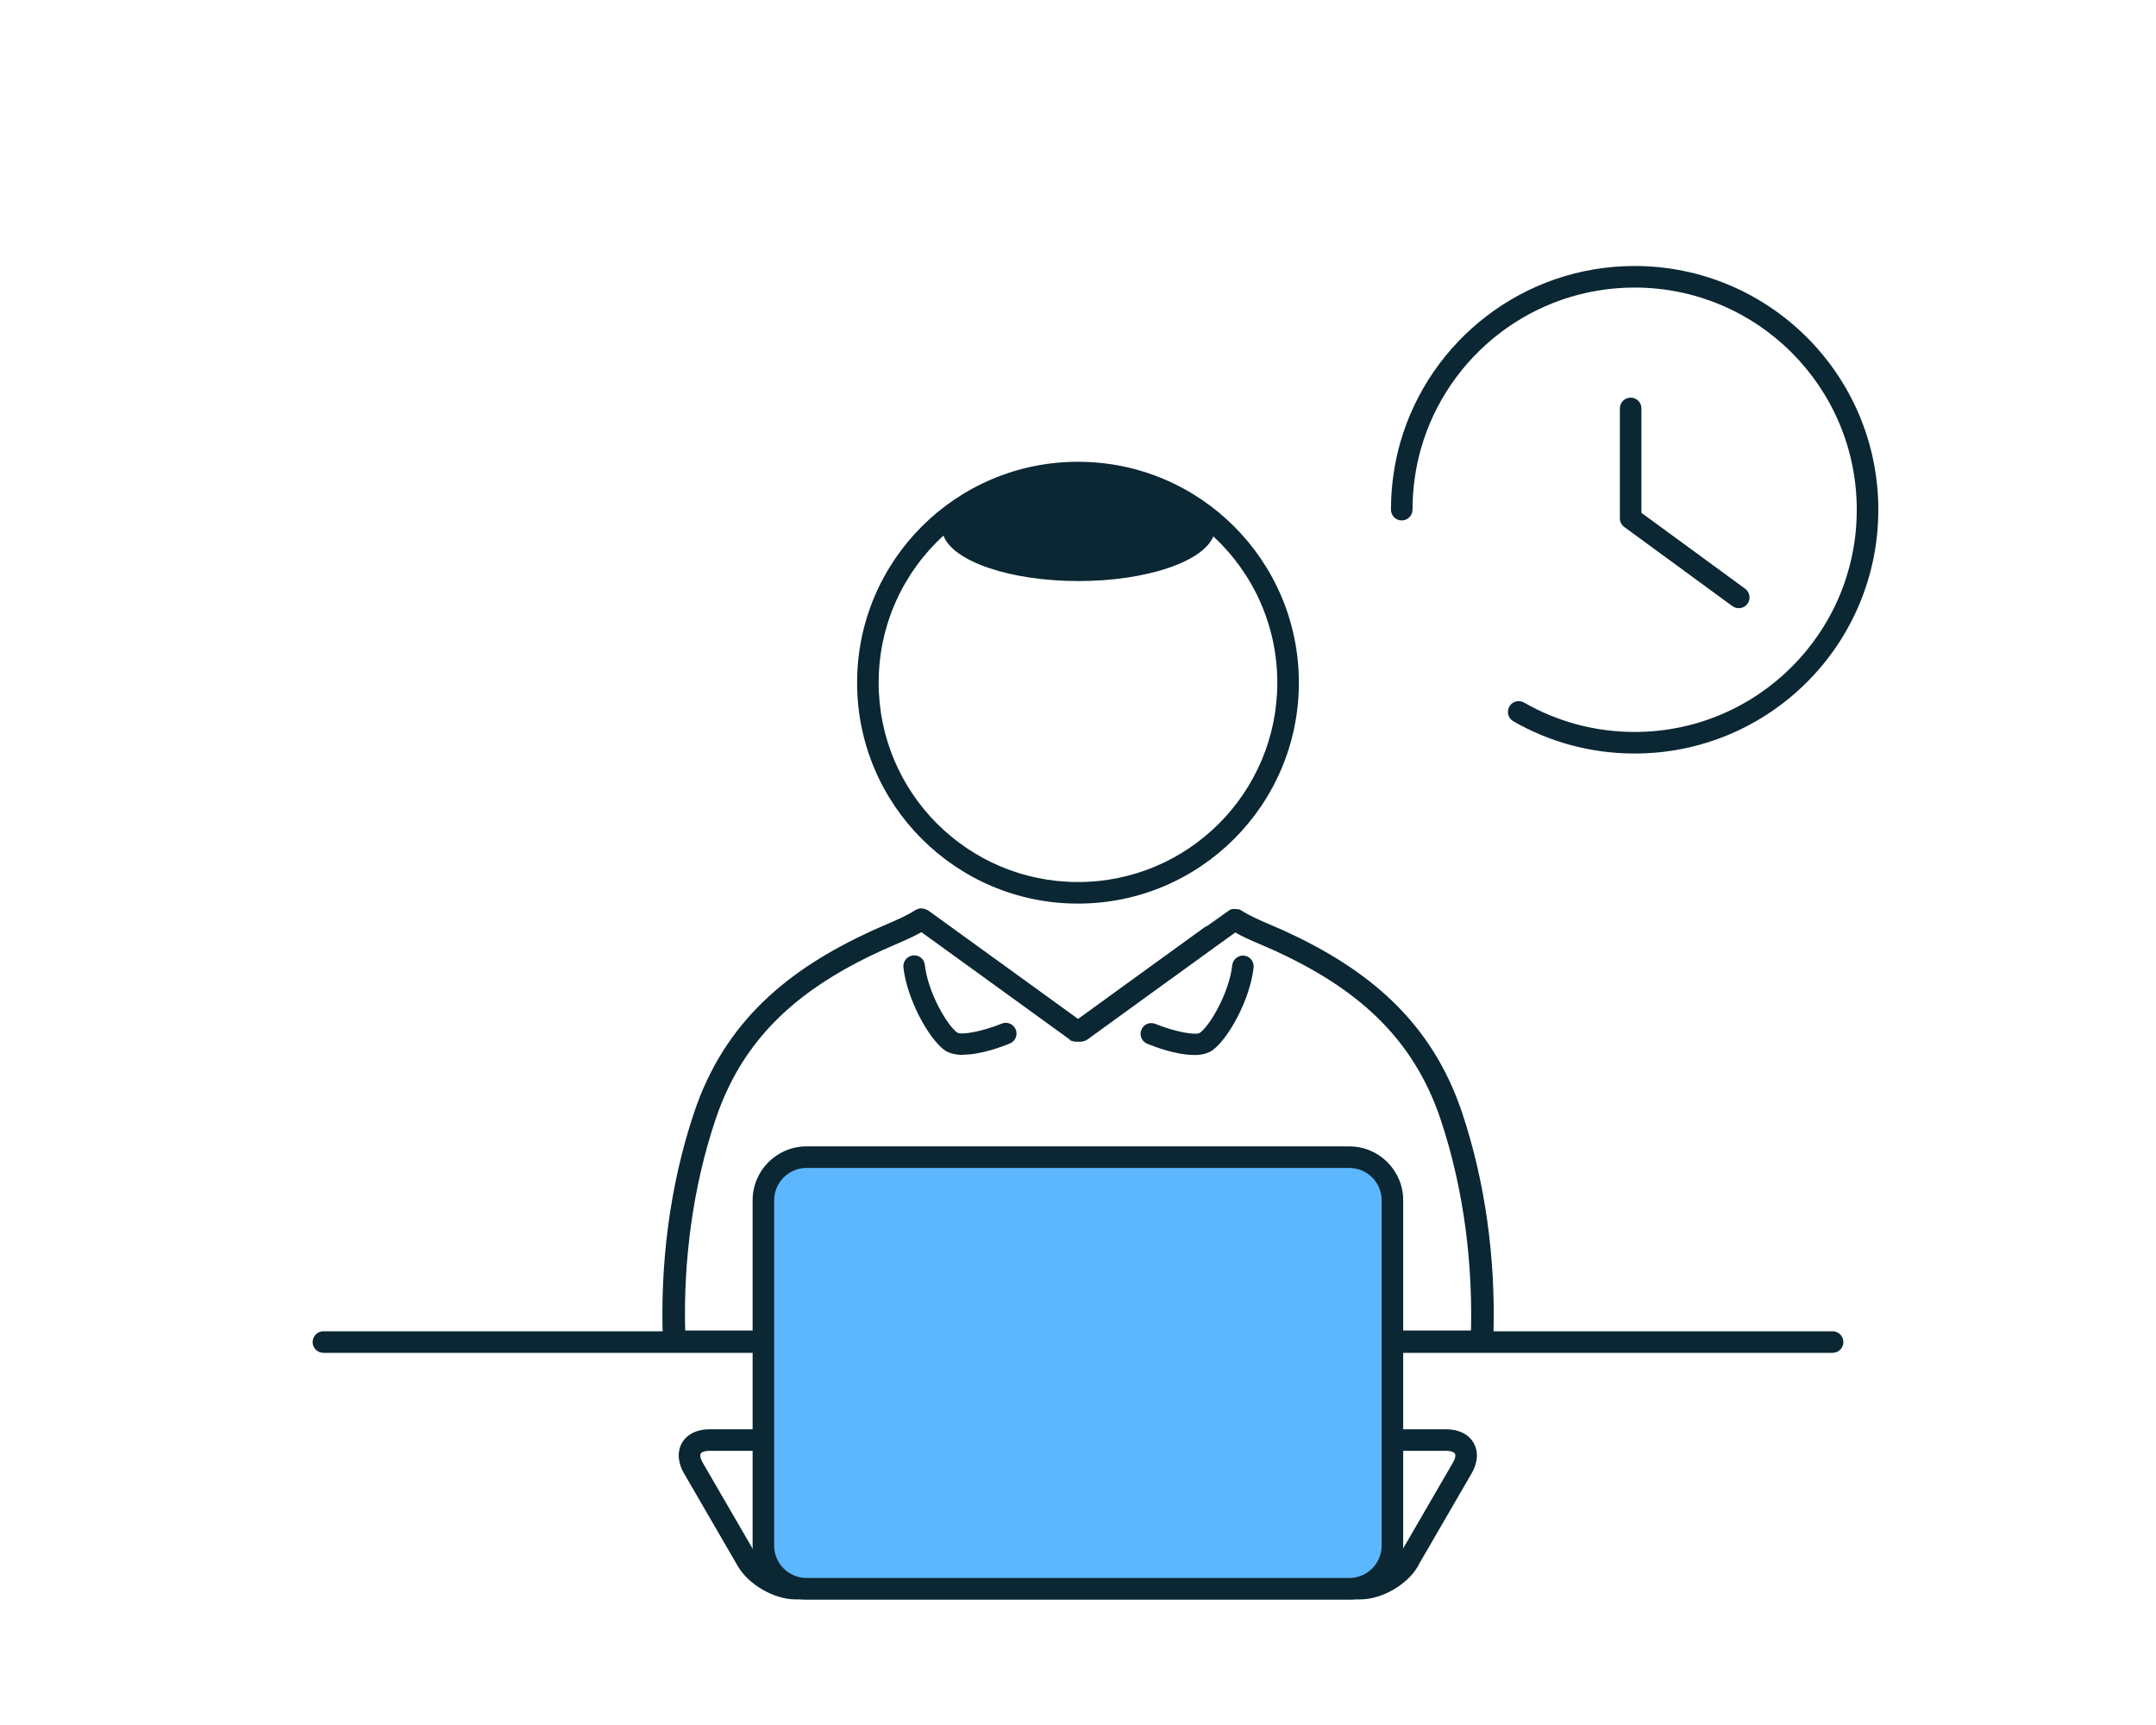 <svg width="100" height="80" viewBox="0 0 100 80" fill="none" xmlns="http://www.w3.org/2000/svg">
<path d="M31.248 62.205C31.108 58.705 31.548 55.1 32.663 51.77C34.023 47.7 36.843 45.365 40.653 43.62C41.338 43.305 42.078 43.04 42.718 42.635C42.723 42.635 49.858 47.8 49.858 47.8H49.998H49.963H50.103C50.103 47.8 57.233 42.63 57.243 42.635C57.883 43.045 58.623 43.31 59.308 43.62C63.118 45.365 65.938 47.7 67.298 51.77C68.408 55.1 68.848 58.705 68.713 62.205H31.248Z" stroke="#0A2733" stroke-linecap="round" stroke-linejoin="round"/>
<path fill-rule="evenodd" clip-rule="evenodd" d="M65.907 20.807C67.137 16.492 71.11 13.336 75.816 13.336C81.505 13.336 86.121 17.947 86.121 23.641C86.121 29.335 81.51 33.946 75.816 33.946C73.95 33.946 72.196 33.45 70.69 32.583C70.451 32.445 70.145 32.527 70.007 32.766C69.87 33.006 69.952 33.311 70.191 33.449C71.845 34.402 73.771 34.946 75.816 34.946C82.062 34.946 87.121 29.887 87.121 23.641C87.121 17.395 82.057 12.336 75.816 12.336C70.651 12.336 66.294 15.8 64.945 20.534L64.944 20.535C64.667 21.518 64.516 22.559 64.516 23.636C64.516 23.912 64.74 24.136 65.016 24.136C65.292 24.136 65.516 23.912 65.516 23.636C65.516 22.653 65.654 21.704 65.907 20.807ZM76.133 18.941C76.133 18.665 75.909 18.441 75.633 18.441C75.357 18.441 75.133 18.665 75.133 18.941V24.036C75.133 24.196 75.209 24.346 75.338 24.44L80.353 28.11C80.575 28.273 80.888 28.224 81.051 28.002C81.214 27.779 81.166 27.466 80.943 27.303L76.133 23.783V18.941Z" fill="#0A2733"/>
<path fill-rule="evenodd" clip-rule="evenodd" d="M43.76 24.839C41.912 26.529 40.754 28.96 40.754 31.661C40.754 36.767 44.893 40.906 49.999 40.906C55.105 40.906 59.244 36.767 59.244 31.661C59.244 28.979 58.102 26.564 56.277 24.875C55.799 26.049 53.182 26.947 50.025 26.947C46.837 26.947 44.199 26.031 43.76 24.839ZM49.999 21.416C44.341 21.416 39.754 26.003 39.754 31.661C39.754 37.319 44.341 41.906 49.999 41.906C55.657 41.906 60.244 37.319 60.244 31.661C60.244 26.003 55.657 21.416 49.999 21.416ZM14.5 62.24C14.5 61.964 14.724 61.74 15 61.74H30.779C30.695 58.339 31.151 54.851 32.236 51.611C33.654 47.366 36.605 44.945 40.491 43.165C40.715 43.063 40.931 42.97 41.14 42.88L41.14 42.88L41.141 42.88L41.141 42.88C41.626 42.672 42.076 42.479 42.497 42.212C42.577 42.162 42.67 42.135 42.765 42.135C42.886 42.15 43.013 42.201 43.026 42.209L43.042 42.219L43.051 42.225L43.059 42.23L43.077 42.243L43.138 42.287L43.366 42.451C43.561 42.593 43.841 42.794 44.175 43.037C44.845 43.521 45.737 44.167 46.63 44.812L50.027 47.271L50.971 46.587C51.639 46.103 52.531 45.456 53.423 44.81C54.315 44.164 55.207 43.519 55.877 43.034C56.212 42.792 56.492 42.591 56.688 42.449C56.786 42.379 56.864 42.323 56.918 42.285C56.944 42.266 56.966 42.25 56.982 42.239L57.005 42.224C57.008 42.221 57.015 42.217 57.023 42.212L57.023 42.212C57.026 42.21 57.038 42.203 57.052 42.195C57.061 42.19 57.086 42.178 57.103 42.171C57.144 42.157 57.353 42.139 57.513 42.188C57.522 42.192 57.53 42.196 57.538 42.201C57.545 42.205 57.552 42.209 57.559 42.214C57.99 42.49 58.456 42.688 58.957 42.902L58.958 42.902C59.153 42.985 59.354 43.071 59.561 43.164L59.563 43.165C63.45 44.945 66.401 47.367 67.819 51.612C68.899 54.851 69.355 58.339 69.274 61.74H85C85.276 61.74 85.5 61.964 85.5 62.24C85.5 62.516 85.276 62.74 85 62.74H15C14.724 62.74 14.5 62.516 14.5 62.24ZM68.274 61.74C68.355 58.434 67.912 55.054 66.87 51.928C65.569 48.033 62.88 45.785 59.148 44.075C58.987 44.002 58.814 43.929 58.635 43.852L58.635 43.852C58.208 43.671 57.744 43.473 57.313 43.231L57.272 43.261C57.077 43.402 56.797 43.603 56.463 43.845C55.793 44.329 54.901 44.974 54.009 45.62C53.117 46.266 52.226 46.912 51.557 47.397L50.443 48.205C50.358 48.266 50.255 48.3 50.15 48.3H49.905C49.799 48.3 49.697 48.266 49.611 48.205C49.611 48.205 49.611 48.205 49.652 48.149L49.611 48.205L46.044 45.622C45.151 44.977 44.259 44.331 43.589 43.847C43.255 43.605 42.976 43.403 42.78 43.262L42.738 43.231C42.322 43.462 41.873 43.655 41.459 43.833L41.459 43.833L41.459 43.833L41.459 43.833L41.458 43.833C41.266 43.916 41.08 43.995 40.909 44.074C37.717 45.536 35.288 47.392 33.837 50.333C33.591 50.832 33.373 51.363 33.184 51.928C32.137 55.054 31.695 58.434 31.78 61.74H68.274ZM43.791 48.688C44.021 48.858 44.336 48.923 44.676 48.923V48.913C45.496 48.913 46.476 48.543 46.841 48.393C47.096 48.288 47.216 47.998 47.111 47.743C47.006 47.488 46.716 47.368 46.461 47.473C45.601 47.823 44.596 48.023 44.391 47.883C43.901 47.513 43.036 46.003 42.896 44.748C42.866 44.473 42.626 44.278 42.346 44.308C42.071 44.343 41.876 44.588 41.901 44.863C42.071 46.343 43.056 48.133 43.791 48.688ZM55.375 48.925C54.555 48.925 53.575 48.555 53.21 48.405C52.955 48.3 52.835 48.01 52.94 47.755C53.045 47.5 53.335 47.38 53.59 47.485C54.445 47.835 55.455 48.035 55.66 47.895C56.15 47.525 57.015 46.014 57.155 44.76C57.185 44.484 57.44 44.289 57.705 44.319C57.98 44.349 58.175 44.599 58.145 44.87C57.98 46.35 56.995 48.14 56.255 48.695C56.025 48.865 55.715 48.93 55.37 48.93L55.375 48.925Z" fill="#0A2733"/>
<path fill-rule="evenodd" clip-rule="evenodd" d="M32.5 67.415C32.486 67.44 32.437 67.564 32.591 67.83L35.086 72.129C35.086 72.129 35.086 72.129 35.086 72.129C35.239 72.39 35.523 72.658 35.877 72.861C36.231 73.065 36.605 73.176 36.909 73.176H63.084C63.388 73.176 63.763 73.066 64.117 72.863C64.439 72.678 64.703 72.44 64.863 72.2C64.872 72.176 64.883 72.153 64.897 72.13L67.391 67.83L67.392 67.829C67.546 67.567 67.498 67.442 67.483 67.416C67.468 67.39 67.385 67.286 67.079 67.286H32.904C32.597 67.286 32.514 67.39 32.5 67.415ZM65.811 72.548C65.8 72.577 65.787 72.605 65.771 72.632C65.509 73.084 65.078 73.465 64.614 73.731C64.15 73.997 63.605 74.176 63.084 74.176H36.909C36.388 74.176 35.842 73.995 35.379 73.728C34.915 73.462 34.485 73.082 34.222 72.633L34.221 72.632L31.727 68.332C31.727 68.332 31.727 68.332 31.727 68.332C31.466 67.884 31.378 67.36 31.633 66.916C31.889 66.472 32.386 66.286 32.904 66.286H67.079C67.599 66.286 68.095 66.474 68.35 66.918C68.605 67.362 68.517 67.885 68.256 68.332C68.256 68.333 68.256 68.333 68.256 68.333L65.811 72.548Z" fill="#0A2733"/>
<path d="M62.583 53.666H37.408C36.304 53.666 35.408 54.561 35.408 55.666V71.681C35.408 72.786 36.304 73.681 37.408 73.681H62.583C63.688 73.681 64.583 72.786 64.583 71.681V55.666C64.583 54.561 63.688 53.666 62.583 53.666Z" fill="#5DB7FF"/>
<path fill-rule="evenodd" clip-rule="evenodd" d="M37.408 54.166C36.58 54.166 35.908 54.838 35.908 55.666V71.681C35.908 72.509 36.58 73.181 37.408 73.181H62.583C63.412 73.181 64.083 72.509 64.083 71.681V55.666C64.083 54.838 63.412 54.166 62.583 54.166H37.408ZM34.908 55.666C34.908 54.285 36.028 53.166 37.408 53.166H62.583C63.964 53.166 65.083 54.285 65.083 55.666V71.681C65.083 73.062 63.964 74.181 62.583 74.181H37.408C36.028 74.181 34.908 73.062 34.908 71.681V55.666Z" fill="#0A2733"/>
</svg>
